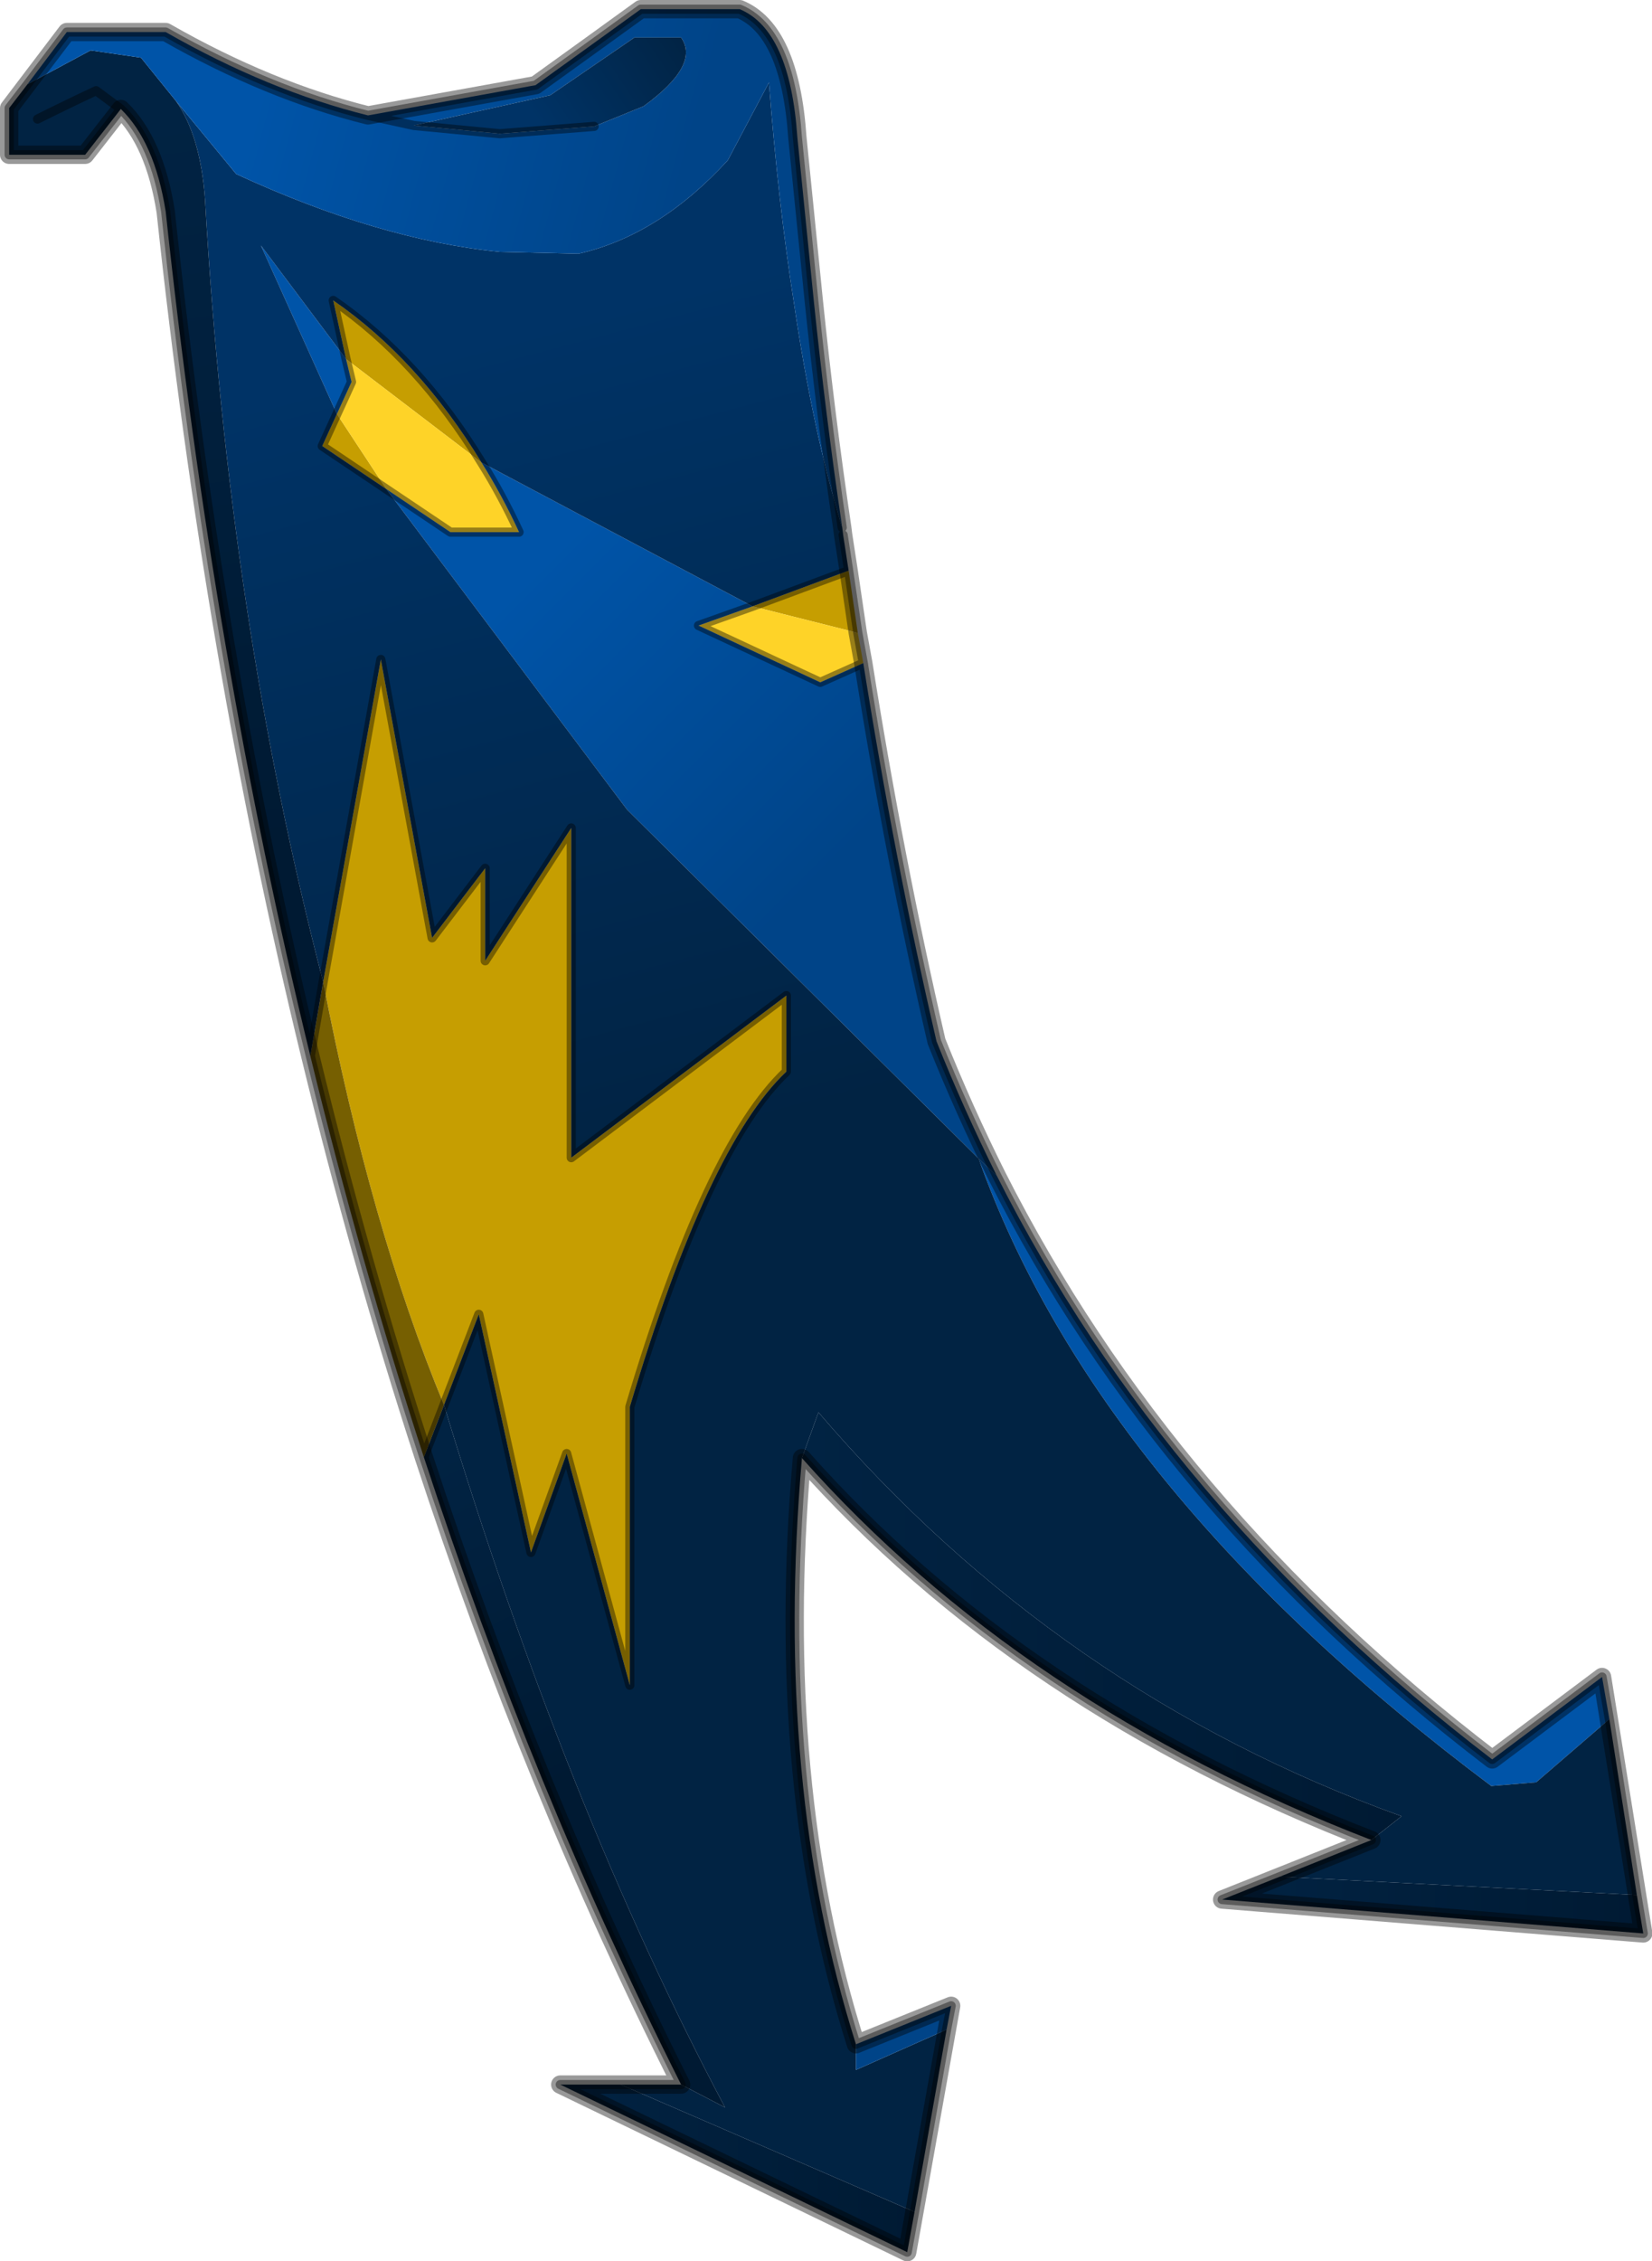 <?xml version="1.0"?>
<svg xmlns="http://www.w3.org/2000/svg" xmlns:xlink="http://www.w3.org/1999/xlink" width="102.95px" height="140.85px"><g transform="matrix(1, 0, 0, 1, -223.5, -129.55)"><use xlink:href="#object-0" width="90.25" height="123.45" transform="matrix(1.141, 0, 0, 1.141, 223.5, 129.55)"/></g><defs><g transform="matrix(1, 0, 0, 1, 45.15, 61.7)" id="object-0"><use xlink:href="#object-1" width="90.25" height="123.45" transform="matrix(1, 0, 0, 1, -45.15, -61.7)"/></g><g transform="matrix(1, 0, 0, 1, 45.15, 61.7)" id="object-1"><path fill-rule="evenodd" fill="#c69e01" stroke="none" d="M1.2 -30.55L1.7 -27.15L-4.05 -28.6L1.2 -30.55M-27.5 -8.1L-24.35 -25.7L-21.55 -10.5L-18.65 -14.3L-18.65 -9.25L-13.95 -16.5L-13.95 1.5L-2.2 -7.35L-2.2 -3.2Q-6.5 0.85 -10.75 15.1L-10.75 30.3L-14.2 17.65L-16.15 23.05L-19 10.05L-20.9 15Q-24.9 5.35 -27.5 -8.1M-24.05 -35L-27.55 -37.35L-26.75 -39.1L-24.05 -35M-26.25 -42.1L-26.95 -45.3Q-22.3 -42.1 -18.85 -36.45L-26.25 -42.1"/><path fill-rule="evenodd" fill="#fed328" stroke="none" d="M1.7 -27.15L2 -25.5L-0.35 -24.45L-7 -27.55L-4.05 -28.6L1.7 -27.15M-18.85 -36.45Q-17.75 -34.7 -16.8 -32.65L-20.55 -32.65L-24.05 -35L-26.75 -39.1L-25.95 -40.85L-26.25 -42.1L-18.85 -36.45"/><path fill-rule="evenodd" fill="url(#gradient-Lb391f0ab013643685ca6843b3802c7dd)" stroke="none" d="M2 -25.5Q3.7 -14.8 6 -4.85Q7.5 -1.1 9.3 2.5L8.3 1.55L-10.9 -17.5L-24.05 -35L-20.55 -32.65L-16.8 -32.65Q-17.75 -34.7 -18.85 -36.45L-4.05 -28.6L-7 -27.55L-0.35 -24.45L2 -25.5"/><path fill-rule="evenodd" fill="#0054a8" stroke="none" d="M9.3 2.5Q18.5 20.7 36.35 34.35L42.35 29.85L42.75 32.15L38.75 35.6L36.3 35.8Q14.75 19.65 8.3 1.55L9.3 2.5M-26.75 -39.1L-30.9 -48.3L-26.25 -42.1L-25.95 -40.85L-26.75 -39.1"/><path fill-rule="evenodd" fill="url(#gradient-L5d202199aefc1cf0798c344025e8b25b)" stroke="none" d="M42.75 32.15L44.25 41.75L24.75 40.75L29.75 38.75L31.4 37.45Q12.65 30.7 -0.45 15.4L-1.35 17.9Q-2.9 35.7 1.6 49.9L1.6 51.3L6.55 49.1L4.8 59.05L-11.25 52.1L-7.95 52.1L-5.55 53.35Q-14.25 36.95 -20.9 15L-19 10.05L-16.15 23.05L-14.2 17.65L-10.75 30.3L-10.75 15.1Q-6.5 0.85 -2.2 -3.2L-2.2 -7.35L-13.95 1.5L-13.95 -16.5L-18.65 -9.25L-18.65 -14.3L-21.55 -10.5L-24.35 -25.7L-27.5 -8.1Q-32.65 -27.85 -33.95 -50.8Q-34.2 -54.3 -35.55 -56.2L-32.25 -52.2Q-24.45 -48.6 -17.85 -47.95L-13.55 -47.85Q-9.15 -48.85 -5.4 -52.95L-3.15 -57.2Q-2.65 -50.65 -1.8 -45.25Q-0.75 -38.1 0.85 -32.9L0.9 -32.5L1.2 -30.55L-4.05 -28.6L-18.85 -36.45Q-22.3 -42.1 -26.95 -45.3L-26.25 -42.1L-30.9 -48.3L-26.75 -39.1L-27.55 -37.35L-24.05 -35L-10.9 -17.5L8.3 1.55Q14.75 19.65 36.3 35.8L38.75 35.6L42.75 32.15"/><path fill-rule="evenodd" fill="url(#gradient-Lf677edf07d2ec6ef8b90fec013a8624a)" stroke="none" d="M44.25 41.75L44.6 43.85L21.6 42L24.75 40.75L44.25 41.75"/><path fill-rule="evenodd" fill="url(#gradient-L7d0c77de20188d32e0d99f5fbaf3c53f)" stroke="none" d="M29.75 38.75Q10.6 31.35 -1.35 17.9L-0.45 15.4Q12.65 30.7 31.4 37.45L29.75 38.75"/><path fill-rule="evenodd" fill="#004488" stroke="none" d="M1.6 49.9L6.8 47.8L6.55 49.1L1.6 51.3L1.6 49.9"/><path fill-rule="evenodd" fill="url(#gradient-L52f00de459075d86c1cce641db1d4323)" stroke="none" d="M4.8 59.05L4.4 61.25L-14.55 52.1L-11.25 52.1L4.8 59.05"/><path fill-rule="evenodd" fill="url(#gradient-L0240b9740ce5e9ea43aefc2926039331)" stroke="none" d="M-7.95 52.1Q-16.05 36 -22 17.85L-20.9 15Q-14.25 36.95 -5.55 53.35L-7.95 52.1"/><path fill-rule="evenodd" fill="#765f01" stroke="none" d="M-22 17.85Q-25.45 7.25 -28.2 -4.05L-27.5 -8.1Q-24.9 5.35 -20.9 15L-22 17.85"/><path fill-rule="evenodd" fill="url(#gradient-L3f13e689683bc8d94686a8724409468a)" stroke="none" d="M-28.2 -4.05Q-33.5 -25.8 -36.1 -50.15Q-36.7 -53.95 -38.55 -55.75L-40.5 -53.25L-44.65 -53.25L-44.65 -55.8L-43.65 -57.1L-40.2 -58.95L-37.45 -58.55L-35.55 -56.2Q-34.2 -54.3 -33.95 -50.8Q-32.65 -27.85 -27.5 -8.1L-28.2 -4.05M-38.55 -55.75L-39.9 -56.75Q-41.5 -56 -43.1 -55.2Q-41.5 -56 -39.9 -56.75L-38.55 -55.75"/><path fill-rule="evenodd" fill="url(#gradient-Ldb7359a8c42cadb0aa3c34d15c8b161f)" stroke="none" d="M-43.65 -57.1L-41.5 -59.95L-36.1 -59.95Q-30.5 -56.75 -25.05 -55.4L-15.9 -57.05Q-13.05 -59.1 -10.15 -61.2L-4.75 -61.2Q-2 -60.05 -1.6 -54.2L-0.7 -45.25Q-0.05 -38.95 0.85 -32.9Q-0.75 -38.1 -1.8 -45.25Q-2.65 -50.65 -3.15 -57.2L-5.4 -52.95Q-9.15 -48.85 -13.55 -47.85L-17.85 -47.95Q-24.45 -48.6 -32.25 -52.2L-35.55 -56.2L-37.45 -58.55L-40.2 -58.95L-43.65 -57.1M-22.55 -54.85L-25.05 -55.4L-22.55 -54.85L-15.1 -56.5L-10.5 -59.65L-7.95 -59.65Q-6.9 -58.15 -10 -55.9L-12.7 -54.8L-17.85 -54.4L-22.55 -54.85"/><path fill-rule="evenodd" fill="url(#gradient-L9adafb0f98eb5f8f02120f909ddda2b8)" stroke="none" d="M-22.55 -54.85L-15.1 -56.5L-10.5 -59.65L-7.95 -59.65Q-6.9 -58.15 -10 -55.9L-12.7 -54.8L-17.85 -54.4L-22.55 -54.85"/><path fill="none" stroke="#000000" stroke-opacity="0.4" stroke-width="0.5" stroke-linecap="round" stroke-linejoin="round" d="M1.2 -30.55L1.7 -27.15L2 -25.5Q3.7 -14.8 6 -4.85Q7.5 -1.1 9.3 2.5Q18.5 20.7 36.35 34.35L42.35 29.85L42.75 32.15L44.25 41.75L44.6 43.85L21.6 42L24.75 40.75L29.75 38.75Q10.6 31.35 -1.35 17.9Q-2.9 35.7 1.6 49.9L6.8 47.8L6.55 49.1L4.8 59.05L4.4 61.25L-14.55 52.1L-11.25 52.1L-7.95 52.1Q-16.05 36 -22 17.85Q-25.45 7.25 -28.2 -4.05Q-33.5 -25.8 -36.1 -50.15Q-36.7 -53.95 -38.55 -55.75L-40.5 -53.25L-44.65 -53.25L-44.65 -55.8L-43.65 -57.1L-41.5 -59.95L-36.1 -59.95Q-30.5 -56.75 -25.05 -55.4L-15.9 -57.05Q-13.05 -59.1 -10.15 -61.2L-4.75 -61.2Q-2 -60.05 -1.6 -54.2L-0.7 -45.25Q-0.05 -38.95 0.85 -32.9M0.9 -32.5L1.2 -30.55L-4.05 -28.6L-7 -27.55L-0.35 -24.45L2 -25.5M-25.05 -55.4L-22.55 -54.85L-17.85 -54.4L-12.7 -54.8M-43.1 -55.2Q-41.5 -56 -39.9 -56.75L-38.55 -55.75M-27.5 -8.1L-24.35 -25.7L-21.55 -10.5L-18.65 -14.3L-18.65 -9.25L-13.95 -16.5L-13.95 1.5L-2.2 -7.35L-2.2 -3.2Q-6.5 0.85 -10.75 15.1L-10.75 30.3L-14.2 17.65L-16.15 23.05L-19 10.05L-20.9 15L-22 17.85M-18.85 -36.45Q-17.75 -34.7 -16.8 -32.65L-20.55 -32.65L-24.05 -35L-27.55 -37.35L-26.75 -39.1L-25.95 -40.85L-26.25 -42.1L-26.95 -45.3Q-22.3 -42.1 -18.85 -36.45M-28.2 -4.05L-27.5 -8.1"/><path fill="none" stroke="#000000" stroke-opacity="0.4" stroke-width="1" stroke-linecap="round" stroke-linejoin="round" d="M6 -4.85Q7.5 -1.1 9.3 2.5Q18.5 20.7 36.35 34.35L42.35 29.85L44.6 43.85L21.6 42L29.75 38.75Q10.6 31.35 -1.35 17.9Q-2.9 35.7 1.6 49.9L6.8 47.8L4.4 61.25L-14.55 52.1L-7.95 52.1Q-16.05 36 -22 17.85Q-25.45 7.25 -28.2 -4.05Q-33.5 -25.8 -36.1 -50.15Q-36.7 -53.95 -38.55 -55.75L-40.5 -53.25L-44.65 -53.25L-44.65 -55.8L-41.5 -59.95L-36.1 -59.95Q-30.5 -56.75 -25.05 -55.4L-15.9 -57.05Q-13.05 -59.1 -10.15 -61.2L-4.75 -61.2Q-2 -60.05 -1.6 -54.2L-0.7 -45.25Q-0.05 -38.95 0.85 -32.9L0.9 -32.5L1.2 -30.55L1.7 -27.15L2 -25.5Q3.7 -14.8 6 -4.85"/></g><linearGradient gradientTransform="matrix(0.01, 0.01, -0.006, 0.006, -6.65, -23.8)" gradientUnits="userSpaceOnUse" spreadMethod="pad" id="gradient-Lb391f0ab013643685ca6843b3802c7dd" x1="-819.2" x2="819.2"><stop offset="0.008" stop-color="#0054a8" stop-opacity="1"/><stop offset="1" stop-color="#004488" stop-opacity="1"/></linearGradient><linearGradient gradientTransform="matrix(0.007, 0.027, -0.034, 0.009, -1.95, -24.3)" gradientUnits="userSpaceOnUse" spreadMethod="pad" id="gradient-L5d202199aefc1cf0798c344025e8b25b" x1="-819.2" x2="819.2"><stop offset="0.008" stop-color="#003366" stop-opacity="1"/><stop offset="1" stop-color="#012343" stop-opacity="1"/></linearGradient><linearGradient gradientTransform="matrix(0.014, 0, 0, 0.002, 33.1, 42.3)" gradientUnits="userSpaceOnUse" spreadMethod="pad" id="gradient-Lf677edf07d2ec6ef8b90fec013a8624a" x1="-819.2" x2="819.2"><stop offset="0.008" stop-color="#012343" stop-opacity="1"/><stop offset="1" stop-color="#001a33" stop-opacity="1"/></linearGradient><linearGradient gradientTransform="matrix(0.02, 0, 0, 0.014, 15, 27.05)" gradientUnits="userSpaceOnUse" spreadMethod="pad" id="gradient-L7d0c77de20188d32e0d99f5fbaf3c53f" x1="-819.2" x2="819.2"><stop offset="0.008" stop-color="#012343" stop-opacity="1"/><stop offset="1" stop-color="#001a33" stop-opacity="1"/></linearGradient><linearGradient gradientTransform="matrix(0.012, 0, 0, 0.006, -4.9, 56.65)" gradientUnits="userSpaceOnUse" spreadMethod="pad" id="gradient-L52f00de459075d86c1cce641db1d4323" x1="-819.2" x2="819.2"><stop offset="0.008" stop-color="#012343" stop-opacity="1"/><stop offset="1" stop-color="#001a33" stop-opacity="1"/></linearGradient><linearGradient gradientTransform="matrix(0.006, 0.01, -0.004, 0.002, -18.2, 26.9)" gradientUnits="userSpaceOnUse" spreadMethod="pad" id="gradient-L0240b9740ce5e9ea43aefc2926039331" x1="-819.2" x2="819.2"><stop offset="0.008" stop-color="#012343" stop-opacity="1"/><stop offset="1" stop-color="#001a33" stop-opacity="1"/></linearGradient><linearGradient gradientTransform="matrix(0.002, 0.025, -0.008, 0.001, -36.5, -35.15)" gradientUnits="userSpaceOnUse" spreadMethod="pad" id="gradient-L3f13e689683bc8d94686a8724409468a" x1="-819.2" x2="819.2"><stop offset="0.008" stop-color="#012343" stop-opacity="1"/><stop offset="1" stop-color="#001a33" stop-opacity="1"/></linearGradient><linearGradient gradientTransform="matrix(0.014, 0.004, -0.004, 0.015, -20.15, -51.85)" gradientUnits="userSpaceOnUse" spreadMethod="pad" id="gradient-Ldb7359a8c42cadb0aa3c34d15c8b161f" x1="-819.2" x2="819.2"><stop offset="0.008" stop-color="#0054a8" stop-opacity="1"/><stop offset="1" stop-color="#004488" stop-opacity="1"/></linearGradient><linearGradient gradientTransform="matrix(0.005, -0.003, 0.002, 0.003, -12, -57.85)" gradientUnits="userSpaceOnUse" spreadMethod="pad" id="gradient-L9adafb0f98eb5f8f02120f909ddda2b8" x1="-819.2" x2="819.2"><stop offset="0.008" stop-color="#003366" stop-opacity="1"/><stop offset="1" stop-color="#012343" stop-opacity="1"/></linearGradient></defs></svg>
